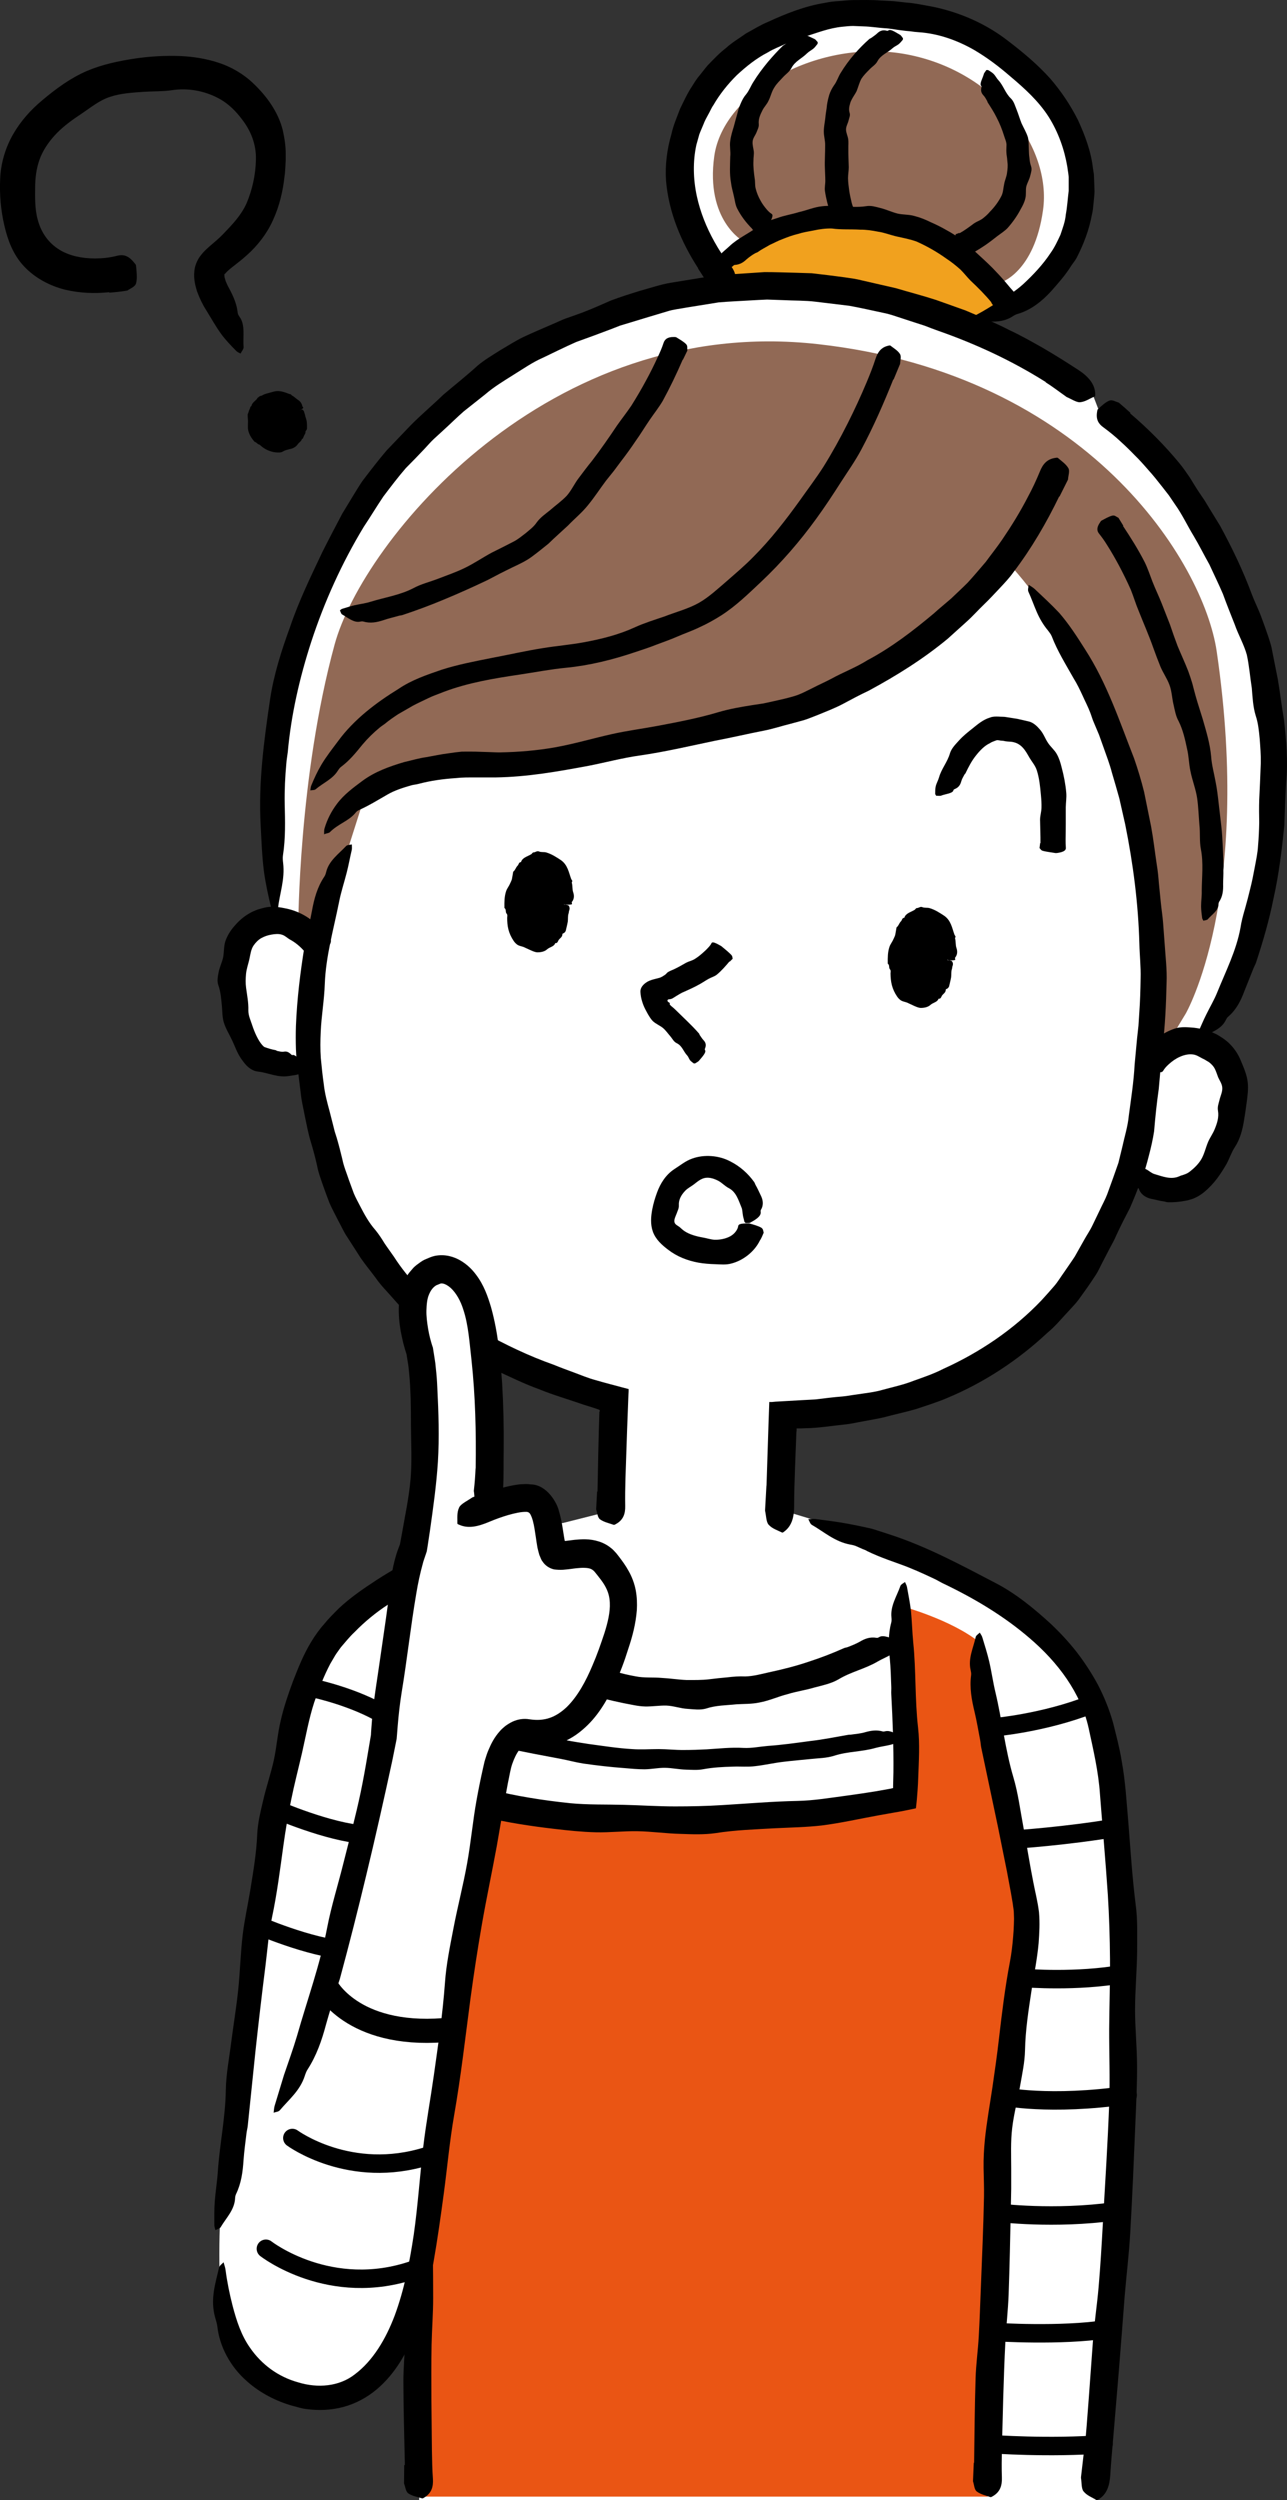 <?xml version="1.0" encoding="UTF-8"?><svg id="_レイヤー_2" xmlns="http://www.w3.org/2000/svg" viewBox="0 0 154.74 300.46"><rect x="0" y="0" width="154.74" height="300.46" fill="#333333" stroke="none"/><defs><style>.cls-1{fill:#fff;}.cls-2{fill:#ea5514;}.cls-3{stroke-linecap:round;stroke-linejoin:round;stroke-width:2.22px;}.cls-3,.cls-4{fill:none;stroke:#000;}.cls-5{fill:#916955;}.cls-6{fill:#f1a11e;}.cls-4{stroke-miterlimit:10;stroke-width:2.9px;}</style></defs><g id="paint"><path class="cls-1" d="M146.39,125.99l-1.93-1.08s9.99-14.69,8.31-38.05c-1.81-25.16-20.74-37.76-20.74-37.76l-.53-1.38s-23.31-20.69-57.34-10.01c-31.86,10.01-40.02,39.48-41.44,51.01-1.42,11.54,.81,21.09,.81,21.09l.26,.92c-.64-.02-1.33,.09-2.07,.36-5.85,2.18-3.96,15.18-.67,16.57,2.76,1.17,4.78,.73,5.76-.25l.7-.62c0,.06,0,.12,0,.18,2.02,26.83,17.01,36.67,36.5,41.15l-.35,15.14,20.23,.95,.47-13.87c17.61-.38,35.2-9.43,41.58-30.3l.57,.54c.77,1.15,3.01,2.36,5.95,1.77,3.5-.71,9.23-13.04,3.94-16.35Z"/><path class="cls-1" d="M26.45,274.97c-.86-21.61,5.71-49.97,9.72-68.24,4.61-20.98,31.56-23.71,31.56-23.71l5.86-1.48,11.26-8.3,9.16,8.25,10.56,3.2s24.61,6.85,28.03,22.47c3.43,15.62,2.36,37.24,1.5,58.85-.86,21.61-2.35,34.45-2.35,34.45H50.4c.23-14.31,.32-22-.41-23.6,0,0-5.29,11.6-13.82,10.07-8.53-1.54-9.72-11.94-9.72-11.94Z"/><path class="cls-2" d="M108.4,193.02s5.91,1.59,9.33,4.32c0,0,5.91,29.34,6.03,31.73,.11,2.39-3.07,19.33-3.53,28.55-.45,9.21-1.48,42.42-1.48,42.42H50.4v-26.16l4.65-32.76,3.87-24.34s8.64,2.05,24.11,2.05,25.48-2.96,25.48-2.96c0,0,.68-12.4-.11-22.86Z"/></g><g id="line"><path d="M91.37,149.07c-.69,1.42-2.09,2.43-3.41,2.77-.66,.19-1.33,.11-1.94,.09-.71-.02-1.38-.07-2.06-.19-1.29-.24-2.55-.71-3.68-1.59-.68-.52-1.45-1.19-1.79-2.15-.31-.89-.22-1.8-.08-2.6,.14-.75,.34-1.41,.59-2.09,.39-1.07,1.04-2.13,2.08-2.81,.68-.43,1.33-.98,2.16-1.27,1.44-.52,3.21-.37,4.54,.33,1.2,.6,2.16,1.47,2.9,2.5,.07,.1,.1,.23,.16,.34,.23,.39,.41,.81,.61,1.22,.27,.52,.41,1.15,.04,1.77-.05,.09-.04,.17-.03,.25,.09,.56-.74,1.01-1.27,1.3-.08,.05-.36,.04-.55,.04-.05-.07-.14-.13-.15-.19-.04-.26-.14-.51-.17-.75-.06-.31-.04-.65-.18-.96-.34-.81-.62-1.82-1.49-2.28-.49-.25-.83-.65-1.28-.89-.49-.25-1-.43-1.54-.36-.56,.08-1,.48-1.42,.8-.34,.26-.76,.45-1.07,.8-.41,.44-.76,1.01-.72,1.69,.03,.38-.17,.7-.26,.99-.14,.36-.33,.71-.27,1.03,.06,.32,.43,.45,.6,.59,.19,.15,.36,.35,.65,.53,.55,.36,1.35,.6,2.17,.74,.47,.08,.95,.25,1.43,.27,.57,.01,1.11-.09,1.57-.28,.42-.17,.75-.42,.98-.75,.13-.18,.24-.39,.27-.63,.04-.19,.24-.3,1.06-.3,.08,0,.2,0,.27,0,.5,.14,1.06,.29,1.44,.51,.24,.15,.23,.39,.29,.6,0,.02,0,.04-.02,.05-.12,.29-.24,.58-.41,.86h-.03Z"/><g><path d="M13.1,35.12c-1.68,.17-3.45,.12-5.25-.3-1.79-.44-3.61-1.37-4.96-2.81-1.34-1.42-1.98-3.24-2.36-4.88C.08,25.2-.06,23.38,.02,21.5c.07-1.87,.63-3.75,1.55-5.35,.92-1.61,2.15-2.97,3.51-4.1,1.64-1.38,3.38-2.66,5.34-3.51,1.85-.79,3.81-1.2,5.77-1.5,1.83-.27,3.68-.38,5.57-.3,1.5,.07,3.02,.31,4.52,.8,1.49,.49,2.95,1.31,4.16,2.47,1.59,1.5,3.02,3.44,3.56,5.65,.21,.95,.36,1.92,.35,2.86v.71s-.03,.65-.03,.65c-.03,.43-.04,.86-.11,1.3-.19,1.74-.59,3.55-1.4,5.3-.7,1.57-1.84,3.04-3.09,4.15-.62,.57-1.25,1.04-1.77,1.45-.51,.4-.89,.77-.89,.84,0,.01-.05,0-.07,0,0-.02-.03,.14,.01,.4l.13,.46,.23,.52c.49,.93,1.08,1.96,1.22,3.3,.02,.18,.13,.34,.23,.49,.71,.97,.37,2.38,.48,3.65,.01,.2-.24,.5-.37,.75-.17-.1-.38-.17-.51-.31-.62-.63-1.24-1.27-1.77-1.98-.68-.92-1.23-1.93-1.85-2.93-.43-.67-.79-1.42-1.09-2.23-.26-.82-.5-1.79-.26-2.91,.13-.53,.39-1.06,.71-1.45,.31-.42,.65-.71,.97-1.01,.64-.56,1.22-1.02,1.71-1.54,1.13-1.18,2.16-2.24,2.82-3.71,.67-1.59,1.09-3.4,1.12-5.26,.05-1.88-.67-3.51-1.63-4.76-.75-1.01-1.69-1.99-2.95-2.63-1.62-.85-3.6-1.23-5.53-.93-1.1,.16-2.23,.12-3.35,.19-1.37,.1-2.79,.17-4.11,.62-1.28,.42-2.34,1.31-3.39,2.01-1.08,.71-2.1,1.45-2.95,2.31-.84,.86-1.52,1.81-1.97,2.85-.43,1.06-.62,2.12-.66,3.35-.02,1.47-.06,2.93,.31,4.25,.42,1.58,1.33,2.81,2.62,3.6,1.17,.72,2.68,1.04,4.25,1.04,.88,0,1.78-.09,2.66-.32,.72-.18,1.35-.07,2.07,.84,.08,.09,.2,.22,.21,.31,.07,.72,.18,1.53,.01,2.16-.12,.42-.65,.59-1.02,.85-.03,.03-.08,.02-.12,.03-.69,.12-1.39,.19-2.09,.24v-.05Z"/><g><path d="M36.08,49.3c.75,1.52,.13,3.36-1.39,4.11-1.52,.75-3.36,.13-4.11-1.39-.75-1.52-.12-3.36,1.39-4.11,1.52-.75,3.36-.13,4.11,1.39Z"/><path d="M36.16,49.26c-.14,.03-.27,.07-.39,.1-.18,.05-.24,.02-.23-.04,0-.05,.01-.1,0-.14-.04-.14-.12-.24-.22-.33-.02-.02-.05-.02-.07-.03-.03,0-.07,0-.08-.03-.07-.25-.29-.35-.47-.48-.14-.09-.3-.12-.45-.17-.07-.04-.13-.14-.22-.14-.32,0-.62-.1-.94-.07-.09,.01-.19,0-.29,.03-.09,.01-.19,.02-.26,.1-.06,.06-.15,.02-.23,.04-.17,.02-.34,.08-.45,.22-.08,.11-.21,.16-.34,.21-.06,.02-.07,.09-.12,.12-.13,.1-.27,.2-.33,.35-.08,.18-.2,.32-.24,.51-.02,.13-.09,.25-.1,.38-.02,.16,0,.32,0,.47,0,.06-.02,.11-.04,.16-.04,.08-.03,.15,0,.23,.04,.08,0,.17-.01,.25,0,.01-.03,.03-.02,.04,.17,.11-.01,.28,.02,.42,.02,.09-.03,.22,.05,.29,.07,.06,.09,.13,.14,.19,.03,.05,.05,.1,.02,.18-.03,.08,.01,.13,.09,.15,.08,.02,.1,.07,.14,.11,.05,.04,.11,.06,.17,.09,.02,.01,.04,.02,.05,.03,.14,.13,.29,.25,.45,.35,.06,.03,.16,.02,.2,.08,.04,.06,.08,.13,.14,.16,.04,.02,.08,.04,.12,.04,.13,0,.23,.04,.31,.21,.01,.03,.04,.01,.06,.03,.05,.05,.11,.09,.17,.13,.02,.01,.04,.02,.07,.01,.1-.05,.18,0,.27,.05,.11,.06,.24,.03,.36,0,.3-.12,.57-.18,.86-.26,.11-.04,.23-.06,.33-.13,.05-.03,.08-.09,.12-.13,.06-.06,.16-.05,.23-.08,.13-.06,.26-.14,.31-.29,.06-.16,.16-.28,.25-.41,.05-.11,.18-.18,.19-.31,.03-.24,.18-.42,.21-.66,.01-.19,.04-.37,.02-.55-.02-.09-.08-.18-.13-.26,0-.02-.02-.03-.02-.05,0-.1-.08-.18-.14-.27-.06-.09-.09-.19-.11-.29,0-.06,.04-.14,.16-.26,.09-.09,.16-.18,.24-.27,.31-.14,.31-.14,.38-.09,.13,.1,.19,.23,.21,.38,.02,.09,.07,.18,.08,.27,.04,.23,.15,.46,.19,.7h0c.03,.2,.04,.4,.04,.59,0,.1,0,.21,0,.31-.01,.07-.04,.13-.07,.19-.03,.06-.12,.11-.11,.18,.03,.23-.15,.39-.22,.59-.05,.11-.06,.26-.21,.3-.07,.29-.35,.4-.5,.63-.14,.21-.34,.35-.56,.46-.16,.08-.35,.1-.52,.15-.15,.05-.31,.07-.46,.14-.14,.04-.27,.16-.42,.2-.14,.04-.28,.05-.43,.04-.36,0-.72-.08-1.06-.21-.33-.12-.64-.31-.91-.53-.11-.08-.18-.2-.32-.23-.2-.05-.26-.26-.49-.3-.02,0-.02-.02-.03-.03-.35-.39-.65-.86-.76-1.38-.06-.26-.02-.53-.03-.79,0-.15,.02-.3,0-.45-.01-.21-.04-.43-.03-.65,0-.01,0-.03,.01-.04,.1-.2,.12-.42,.23-.61,.08-.12,.04-.3,.21-.36,.06-.38,.41-.57,.64-.83,.05-.05,.06-.14,.13-.18,.12-.06,.19-.19,.33-.21,.19-.02,.31-.15,.47-.2,.37-.13,.75-.21,1.13-.32,.63-.18,1.26,.06,1.83,.28,.07,.02,.15,.03,.22,.06,.04,.02,.06,.1,.11,.12,.27,.14,.48,.36,.74,.54,.26,.16,.46,.43,.52,.74,0,.06,.05,.09,.08,.13,.07,.07,.04,.13-.26,.33Z"/></g></g><path d="M59.12,187c-2.95,.99-5.8,2.23-8.51,3.68-1.33,.72-2.73,1.33-3.98,2.17-1.46,.95-2.81,2.07-4.01,3.3-.6,.56-1.11,1.21-1.64,1.82-.22,.32-.45,.61-.66,.94l-.61,1.04c-.76,1.45-1.38,3.03-1.93,4.63-.64,1.97-1,4.02-1.46,6.05-.44,1.91-.94,3.82-1.33,5.76-.36,1.8-.67,3.6-.92,5.42-.4,2.89-.76,5.77-1.37,8.64-.4,1.89-.54,3.84-.78,5.77-.43,3.38-.82,6.76-1.19,10.14l-.94,9.09c-.03,.3-.11,.59-.15,.89-.13,1.09-.28,2.17-.36,3.27-.09,1.4-.27,2.77-.9,4.07-.09,.18-.11,.39-.12,.59-.1,1.34-1.08,2.29-1.73,3.39-.1,.17-.41,.23-.63,.35-.05-.2-.13-.41-.13-.61,0-.94-.02-1.89,.05-2.82,.09-1.2,.29-2.4,.37-3.6,.22-3.27,.91-6.49,.96-9.79,.03-1.93,.41-3.84,.65-5.76,.27-2.1,.62-4.19,.84-6.29,.23-2.2,.28-4.42,.54-6.62,.21-1.76,.6-3.49,.89-5.24,.37-2.29,.77-4.57,.86-6.91,.07-1.35,.4-2.68,.71-4,.37-1.62,.92-3.2,1.28-4.82,.34-1.56,.45-3.19,.83-4.77,.36-1.6,.9-3.17,1.48-4.74,.61-1.56,1.22-3.12,2.15-4.67,.46-.77,1.04-1.58,1.59-2.19,.54-.67,1.15-1.27,1.76-1.88,1.39-1.31,2.96-2.38,4.52-3.4,1.87-1.21,3.8-2.29,5.79-3.23,1.8-.85,3.63-1.6,5.49-2.27,1.04-.37,2.08-.73,3.13-1.1,.85-.31,1.65-.29,2.35,.41,.07,.07,.19,.17,.19,.25-.03,.6,.03,1.25-.15,1.77-.12,.34-.61,.51-.93,.76-.03,.02-.07,.03-.11,.04-.62,.16-1.24,.34-1.86,.52v-.04Z"/><path class="cls-1" d="M88.11,34.5s-8.55-8.7-5.63-18.91c2.92-10.21,13.62-15.85,27.25-13.62,11.71,1.91,21.53,12.65,19.71,22.99-1.82,10.34-12.25,13.79-12.25,13.79l-29.07-4.25Z"/><path class="cls-5" d="M138.4,128.69l4.16-6.87s8.06-13.89,3.73-43.53c-1.56-10.65-15.42-33.28-47.92-36.93-32.5-3.65-54.74,23.64-58.14,36.1-4.35,15.94-4.37,33.91-4.37,33.91l2.69,.97,5.18-16.27s1.66-2.6,9.28-3.49c7.61-.89,32.9-1.84,50.14-11.06,8.62-4.61,14.46-7.74,18.33-13.57,0,0,9.43,9.84,14.99,27.13,5.55,17.28,1.93,33.62,1.93,33.62Z"/><path class="cls-5" d="M89.36,28.99s-4.56-2.5-3.48-10.23c1.08-7.74,12.55-14.24,23.17-12.22,10.62,2.02,17.41,11.14,16.36,18.69-1.05,7.56-5.11,8.73-5.11,8.73,0,0-4.66-5.82-14.12-7.65-9.46-1.83-16.82,2.67-16.82,2.67Z"/><path class="cls-6" d="M85.72,33.79s5.17-9.83,19.93-7.04c14.76,2.79,15.38,10.25,15.38,10.25l-3.02,1.96s-7.22-3.88-15.44-4.62c-8.22-.73-16.84-.55-16.84-.55Z"/><path d="M71.84,179.25l.1-4.93,.06-2.46,.07-2.19s.02-.05,.05-.1c.01-.04-.02-.07-.04-.11l-.03-.03s.02-.01-.11-.05l-.59-.2c-.4-.13-.79-.25-1.18-.37-1.8-.63-3.64-1.15-5.41-1.88-1.71-.61-3.35-1.43-5-2.18-1.6-.88-3.23-1.7-4.76-2.72l-1.43-.86-1.39-.93-1.4-.94-1.29-1.08-1.19-1.06c-.39-.36-.72-.78-1.08-1.17-.7-.8-1.46-1.55-2.06-2.43-.59-.79-1.22-1.55-1.78-2.36l-1.6-2.49c-.45-.65-.75-1.37-1.13-2.05-.35-.7-.73-1.39-1.04-2.1-.28-.73-.55-1.46-.81-2.2-.25-.74-.53-1.47-.67-2.24-.22-1.01-.49-2-.79-2.99-.3-.99-.47-2-.69-3-.16-.88-.39-1.76-.48-2.66l-.33-2.67c-.11-.89-.23-1.76-.26-2.74-.03-.94-.03-1.86,0-2.77,.13-3.25,.52-6.41,1.03-9.56,.05-.31,.15-.61,.21-.92,.22-1.12,.48-2.24,.69-3.36,.26-1.44,.64-2.85,1.48-4.09,.12-.17,.18-.38,.23-.58,.34-1.36,1.51-2.16,2.39-3.1,.14-.15,.45-.14,.69-.2,0,.21,.03,.43,0,.63-.22,.92-.38,1.86-.62,2.78-.3,1.18-.69,2.34-.92,3.54-.65,3.24-1.58,6.46-1.71,9.8-.06,1.94-.41,3.87-.49,5.79-.05,1.06-.06,2.08,.01,3.12,.1,1.06,.21,2.12,.36,3.17,.12,1.11,.41,2.18,.7,3.25l.41,1.61,.2,.8,.25,.79c.25,.84,.46,1.69,.67,2.55,.17,.87,.52,1.67,.79,2.5l.59,1.61c.22,.52,.5,1.03,.76,1.53,.52,1.01,1.07,2.01,1.83,2.87,.42,.51,.77,1.05,1.11,1.61,.36,.54,.76,1.07,1.13,1.61,.86,1.35,1.88,2.59,2.97,3.78,1.2,.99,2.45,1.88,3.77,2.69,.66,.42,1.25,.93,1.93,1.32l1.99,1.25c2.72,1.52,5.56,2.88,8.56,3.94,.82,.34,1.66,.64,2.49,.95,.84,.31,1.66,.66,2.53,.89l.77,.22,1.03,.28,1.39,.37,.69,.18,.09,.02s0,.06,0,.09v.18s-.02,.36-.02,.36l-.16,4.21-.2,5.92c-.03,1.1-.05,2.21-.03,3.31,.02,.9-.22,1.66-1.09,2.14-.09,.05-.22,.14-.3,.11-.56-.2-1.2-.33-1.65-.67-.29-.22-.31-.77-.45-1.17-.01-.04,0-.08,0-.12l.11-2.04h.04Z"/><path d="M137.71,126.02c.93-.99,2.07-1.92,3.55-2.41,.73-.25,1.55-.16,2.3-.1,.87,.11,1.71,.3,2.44,.67,.37,.14,.66,.37,.98,.56,.31,.22,.66,.47,.93,.77,.57,.58,1.01,1.28,1.29,1.99,.36,.85,.73,1.71,.82,2.59,.09,.83-.03,1.64-.13,2.41-.09,.72-.2,1.44-.32,2.15-.18,1.13-.47,2.25-1.1,3.21-.42,.63-.64,1.37-1.01,2.04-.69,1.17-1.41,2.31-2.69,3.37-.3,.24-.62,.47-1.06,.67-.19,.1-.46,.19-.72,.26-.27,.08-.36,.08-.55,.12-.66,.12-1.35,.19-2.05,.16-.14,0-.27-.07-.41-.09-.5-.06-.99-.21-1.49-.3-.64-.13-1.28-.46-1.56-1.21-.04-.1-.12-.16-.19-.21-.55-.33-.34-1.38-.13-2.01,.03-.1,.26-.3,.41-.44,.09,0,.2-.01,.24,.02,.22,.14,.47,.23,.69,.36,.28,.17,.55,.42,.9,.51,.9,.26,1.93,.7,2.93,.26,.14-.07,.28-.12,.42-.15,.1-.05,.13-.03,.24-.09,.18-.05,.43-.18,.64-.35,.47-.37,.99-.85,1.35-1.45,.37-.63,.53-1.39,.81-2.06,.22-.53,.58-1.01,.8-1.55,.29-.7,.54-1.44,.4-2.25-.08-.46,.08-.85,.18-1.26,.11-.49,.37-.98,.34-1.48-.02-.48-.35-.91-.5-1.27-.14-.39-.25-.71-.39-1-.14-.29-.34-.49-.56-.69-.06-.04-.11-.09-.18-.14l-.26-.15c-.17-.12-.34-.2-.51-.28-.37-.19-.72-.44-1.15-.48-.5-.06-1.03,.05-1.56,.29-.48,.21-.95,.54-1.37,.93-.24,.22-.46,.46-.63,.75-.14,.23-.43,.26-1.24-.09-.08-.04-.21-.08-.26-.13-.43-.37-.93-.77-1.22-1.15-.19-.25-.07-.45-.08-.67,0-.02,.02-.03,.03-.04,.2-.21,.4-.41,.61-.61l.03,.03Z"/><path d="M36.67,114.41c-.57-.68-1.22-1.19-1.83-1.51-.3-.17-.56-.45-.91-.56-.4-.14-.85-.1-1.3-.02-.47,.08-.82,.21-1.2,.41-.37,.21-.69,.53-.95,.91-.32,.48-.38,1.11-.51,1.69-.13,.55-.33,1.11-.39,1.71-.05,.56-.07,1.12,.01,1.69,.12,.9,.3,1.77,.27,2.69-.01,.61,.26,1.17,.44,1.72,.31,.95,.75,1.91,1.22,2.44,.18,.21,.34,.3,.31,.26,.43,.16,.88,.29,1.29,.36,.07,.01,.14,.08,.21,.1,.26,.05,.53,.13,.77,.09,.32-.05,.54-.03,.95,.37,.06,.05,.11,.05,.14,.03,.23-.11,.83,.59,1.52,.72,.1,.02,.34,.22,.52,.33-.02,.1,0,.23-.06,.31-.26,.33-.57,.63-.94,.82-.48,.23-1,.26-1.48,.34-1.36,.23-2.51-.4-3.73-.53-.14-.02-.27-.04-.41-.09-.82-.3-1.25-.95-1.61-1.45-.49-.71-.74-1.47-1.07-2.17-.34-.74-.8-1.45-1.03-2.23-.18-.63-.16-1.29-.22-1.92-.08-.84-.13-1.67-.43-2.53-.18-.5-.06-1.02,.03-1.52,.11-.62,.42-1.21,.55-1.83,.12-.6,.06-1.29,.27-1.94,.23-.65,.6-1.27,1.1-1.83,.48-.56,1.06-1.09,1.74-1.48,.33-.21,.7-.35,1.06-.49,.35-.1,.68-.2,1.04-.27,.81-.14,1.66,0,2.45,.17,.95,.21,1.83,.6,2.57,1.1,.67,.46,1.24,.99,1.75,1.55,.29,.31,.55,.63,.84,.93,.23,.25,.22,.61-.41,1.23-.07,.06-.16,.16-.22,.19-.51,.26-1.07,.58-1.5,.75-.28,.11-.39,0-.57,0-.02,0-.02-.02-.02-.03-.09-.17-.19-.32-.29-.47l.03-.02Z"/><path d="M125.1,101.33c.01-.93-.04-1.87-.05-2.81,0-.46,.15-.93,.17-1.4,.02-.54-.02-1.07-.07-1.6-.09-1-.19-2.01-.49-2.94-.18-.57-.59-1.03-.87-1.5-.26-.45-.49-.88-.81-1.22-.29-.32-.63-.53-.98-.63-.28-.09-.53-.1-.88-.12-.16-.01-.32-.04-.48-.08-.15-.02-.3-.01-.46-.05-.1-.02-.21-.03-.31-.03-.1,.02-.19,.07-.29,.1-.19,.08-.38,.13-.55,.26-.64,.29-1.22,.88-1.73,1.54-.47,.59-.85,1.32-1.2,2.05-.03,.08-.11,.13-.15,.2-.14,.26-.3,.52-.38,.82-.11,.37-.27,.71-.83,.93-.07,.03-.1,.09-.11,.14-.1,.37-.95,.42-1.52,.64-.09,.03-.36,0-.55,0-.04-.08-.12-.17-.12-.23,0-.31,0-.62,.07-.92,.09-.37,.3-.71,.4-1.08,.29-1.02,1.01-1.82,1.31-2.88,.2-.62,.68-1.08,1.11-1.56,.48-.53,1.05-.98,1.63-1.44,.59-.48,1.26-1.05,2.09-1.29,.32-.13,.67-.12,1.01-.11,.34,.03,.68,0,.99,.07,.42,.06,.83,.13,1.27,.2,.46,.1,.91,.21,1.4,.32,.56,.15,.98,.57,1.32,.97,.44,.5,.63,1.11,.96,1.59,.3,.47,.79,.86,1.06,1.35,.28,.49,.44,1.03,.57,1.55,.28,1.04,.48,2.07,.57,3.11,.05,.58-.05,1.16-.06,1.73,0,.69,0,1.35,0,2.02,0,.61-.01,1.21-.02,1.82,0,.34,0,.68,.03,1.02,.03,.28-.18,.51-.97,.63-.08,.01-.2,.03-.27,.02-.51-.09-1.09-.15-1.5-.26-.27-.07-.29-.22-.42-.34-.01-.01,0-.02,0-.03l.07-.57h.03Z"/><g><path d="M67.82,108.7c-.33,2.67-1.93,4.67-3.59,4.47-1.65-.2-2.73-2.53-2.4-5.21,.33-2.67,1.94-4.67,3.59-4.46,1.65,.2,2.72,2.53,2.39,5.2Z"/><path d="M67.99,108.72c-.26-.07-.52-.14-.75-.21-.34-.09-.41-.17-.33-.24,.05-.05,.14-.1,.17-.15,.09-.17,.1-.36,.06-.54,0-.03-.05-.06-.07-.09-.03-.03-.1-.07-.07-.1,.22-.31,.11-.6,.09-.9-.02-.21-.15-.39-.22-.58-.02-.1,.11-.27,.03-.35-.3-.3-.36-.69-.62-.96-.08-.08-.14-.16-.22-.23-.07-.08-.15-.14-.28-.09-.1,.04-.12-.09-.18-.15-.14-.12-.33-.2-.5-.07-.12,.1-.25,.09-.42,.04-.08-.02-.1,.1-.16,.11-.18,.04-.38,.1-.49,.29-.12,.21-.33,.33-.41,.57-.05,.17-.16,.29-.21,.45-.07,.19-.07,.42-.11,.61-.01,.07-.08,.12-.14,.18-.09,.07-.13,.17-.1,.29,.04,.13-.11,.2-.17,.3-.01,.02-.08,.01-.06,.04,.23,.25-.2,.32-.27,.5-.05,.12-.23,.22-.17,.36,.06,.12,.03,.21,.04,.32,0,.08-.02,.15-.16,.21-.12,.06-.14,.15-.04,.23,.11,.08,.07,.15,.09,.23,.03,.08,.08,.16,.13,.24,.01,.03,.04,.05,.04,.08,.03,.25,.06,.51,.13,.75,.03,.09,.16,.16,.11,.26-.05,.1-.11,.2-.08,.29,.02,.05,.02,.11,.07,.15,.12,.13,.18,.25-.02,.5-.03,.04,.02,.05,.01,.08-.02,.1-.05,.2-.05,.3,0,.03,0,.06,.04,.07,.17,.04,.14,.18,.15,.32,0,.18,.13,.28,.28,.34,.39,.15,.63,.32,.91,.47,.11,.05,.23,.11,.36,.1,.06,0,.12-.07,.18-.11,.07-.05,.17,.08,.27,.09,.17,.03,.36-.01,.45-.21,.09-.22,.24-.31,.37-.45,.09-.11,.29-.13,.31-.32,.05-.33,.35-.46,.45-.75,.07-.23,.18-.45,.21-.69,.02-.13-.07-.29-.11-.42,0-.02,0-.05,0-.07,.06-.12-.04-.29-.08-.43-.05-.16-.02-.3,.04-.43,.03-.08,.2-.13,.52-.17,.24-.03,.45-.06,.66-.1,.66,.09,.66,.1,.73,.2,.12,.2,.1,.39,.03,.56-.04,.11-.03,.24-.07,.35-.1,.28-.05,.62-.09,.94v.02c-.04,.25-.1,.49-.16,.74-.04,.13-.05,.27-.1,.4-.03,.08-.1,.15-.16,.21-.07,.07-.24,.07-.23,.18,0,.35-.32,.47-.47,.72-.08,.15-.13,.38-.39,.34-.15,.44-.64,.45-.97,.74-.3,.28-.75,.37-1.18,.37-.33-.02-.63-.18-.91-.3-.27-.13-.47-.22-.74-.34-.23-.09-.5-.12-.72-.25-.19-.13-.35-.29-.47-.47-.31-.45-.52-.92-.64-1.39-.12-.47-.15-.94-.15-1.39,0-.17,.07-.36-.06-.5-.19-.22,0-.47-.27-.7-.02-.02,0-.04,0-.05-.01-.67-.01-1.34,.21-1.98,.11-.32,.35-.6,.47-.9,.08-.18,.17-.34,.22-.53,.06-.27,.09-.56,.15-.86,0-.02,.01-.04,.03-.05,.24-.19,.29-.5,.51-.71,.14-.13,.12-.42,.4-.42,.16-.55,.77-.67,1.23-.95,.1-.05,.15-.22,.28-.22,.23,0,.41-.22,.66-.11,.3,.12,.59,.03,.88,.12,.67,.2,1.2,.56,1.71,.89,.86,.57,.99,1.53,1.27,2.27,.03,.09,.11,.17,.14,.26,.01,.07-.08,.15-.06,.21,.11,.38,.04,.78,.17,1.16,.13,.38,.13,.79-.15,1.14-.05,.06-.02,.13,0,.2,.03,.13-.07,.15-.78,.14Z"/></g><g><path d="M113.91,115.37c-.33,2.67-1.94,4.67-3.59,4.46-1.65-.2-2.73-2.53-2.4-5.2,.33-2.67,1.94-4.66,3.59-4.46,1.65,.2,2.72,2.53,2.39,5.2Z"/><path d="M114.08,115.39c-.26-.07-.52-.14-.75-.21-.34-.09-.41-.17-.33-.24,.05-.05,.14-.1,.17-.15,.08-.17,.1-.36,.06-.53,0-.03-.05-.06-.07-.09-.03-.03-.1-.07-.07-.1,.22-.31,.11-.6,.09-.9-.02-.21-.15-.39-.22-.58-.02-.1,.11-.27,.03-.35-.3-.3-.36-.69-.62-.96-.08-.08-.15-.16-.22-.23-.07-.08-.15-.14-.28-.09-.1,.04-.12-.09-.18-.15-.13-.12-.33-.2-.5-.07-.12,.1-.25,.09-.42,.04-.08-.02-.1,.1-.16,.11-.18,.04-.38,.1-.49,.29-.12,.21-.33,.33-.41,.57-.05,.17-.16,.29-.21,.45-.07,.19-.07,.42-.11,.61-.01,.07-.08,.12-.14,.18-.09,.07-.13,.17-.1,.29,.04,.13-.11,.2-.17,.3-.01,.02-.08,.01-.06,.04,.23,.25-.2,.32-.27,.5-.05,.12-.23,.22-.17,.36,.06,.12,.03,.21,.04,.32,0,.08-.02,.15-.16,.21-.12,.06-.14,.15-.04,.23,.11,.08,.07,.15,.09,.23,.03,.08,.08,.16,.13,.24,.01,.03,.04,.05,.04,.08,.03,.25,.06,.5,.13,.75,.03,.09,.16,.16,.11,.26-.05,.1-.11,.2-.08,.29,.02,.05,.02,.11,.07,.15,.12,.13,.18,.25-.02,.5-.03,.04,.02,.05,.01,.08-.02,.1-.05,.2-.05,.3,0,.03,0,.06,.04,.07,.17,.04,.13,.18,.15,.32,0,.18,.13,.28,.28,.34,.39,.15,.63,.32,.91,.47,.11,.05,.23,.11,.36,.1,.06,0,.12-.07,.18-.11,.07-.05,.17,.08,.27,.09,.17,.03,.36-.01,.44-.21,.09-.22,.24-.31,.37-.45,.09-.11,.29-.13,.32-.32,.05-.33,.35-.46,.45-.75,.07-.23,.18-.45,.21-.69,.02-.13-.07-.29-.11-.42,0-.02,0-.05,0-.07,.06-.12-.04-.29-.08-.43-.05-.16-.02-.3,.04-.43,.03-.08,.2-.13,.52-.17,.24-.03,.45-.06,.66-.1,.66,.09,.66,.1,.73,.2,.12,.2,.1,.39,.03,.56-.04,.11-.03,.24-.07,.35-.1,.28-.05,.62-.09,.94v.02c-.04,.25-.1,.49-.16,.74-.04,.13-.05,.27-.1,.4-.03,.08-.1,.15-.16,.21-.07,.07-.24,.07-.23,.18,0,.35-.32,.47-.47,.72-.08,.15-.13,.38-.39,.34-.15,.43-.64,.45-.97,.74-.3,.28-.75,.37-1.18,.37-.33-.02-.63-.18-.91-.3-.27-.13-.47-.22-.73-.34-.23-.09-.49-.12-.72-.25-.19-.13-.35-.29-.47-.47-.31-.45-.52-.92-.64-1.39-.12-.47-.15-.94-.16-1.38,0-.17,.07-.35-.06-.5-.19-.22,0-.47-.27-.7-.02-.02,0-.04,0-.05-.01-.67-.01-1.34,.21-1.98,.11-.32,.35-.6,.47-.9,.08-.18,.17-.34,.22-.53,.04-.25,.1-.57,.15-.86,0-.02,.01-.04,.03-.05,.24-.19,.29-.5,.51-.71,.14-.13,.12-.42,.4-.42,.16-.55,.77-.67,1.23-.95,.1-.05,.15-.22,.28-.22,.23,0,.41-.22,.66-.11,.3,.12,.59,.03,.88,.12,.67,.2,1.2,.56,1.71,.89,.86,.57,.99,1.53,1.26,2.27,.03,.09,.11,.17,.14,.26,.01,.07-.08,.15-.06,.21,.11,.38,.04,.78,.17,1.16,.13,.38,.13,.79-.15,1.14-.05,.06-.02,.13,0,.2,.03,.13-.07,.15-.78,.14Z"/></g><path d="M87.71,115.54c-.47,.56-.95,1.11-1.51,1.58-.28,.23-.67,.33-.99,.51-.37,.2-.71,.44-1.07,.64-.69,.39-1.41,.71-2.14,1.03-.22,.11-.42,.24-.64,.37-.2,.13-.48,.3-.54,.33-.1,.05-.24,.08-.33,.09-.05,0-.12,0-.16,.03-.08,.04-.12,.15-.03,.25,.17,.17,.3,.13,.21,.27-.01,.15,.4,.41,.65,.66l1.5,1.46c.46,.45,.93,.92,1.38,1.44,.05,.05,.05,.13,.09,.19,.15,.2,.27,.42,.45,.61,.23,.24,.39,.54,.17,1.05-.03,.07,0,.11,.02,.15,.19,.27-.4,.88-.75,1.3-.05,.07-.29,.2-.45,.3-.07,0-.17,0-.2-.03-.14-.12-.31-.23-.41-.36-.13-.18-.19-.41-.35-.58-.43-.45-.59-1.15-1.24-1.46-.38-.18-.53-.56-.79-.85-.28-.32-.53-.69-.86-.97-.36-.3-.84-.48-1.21-.82-.14-.13-.31-.36-.45-.59-.17-.26-.3-.52-.44-.78-.18-.34-.32-.68-.42-1.03-.11-.35-.18-.72-.2-1.14-.02-.49,.33-.87,.7-1.12,.44-.32,1.18-.44,1.6-.56,.22-.07,.42-.2,.63-.34,.21-.14,.23-.25,.36-.33,.22-.14,.47-.24,.73-.35,.49-.23,.97-.5,1.47-.79,.28-.15,.64-.23,.94-.39,.35-.2,.67-.45,.97-.71,.28-.24,.55-.49,.79-.76,.14-.15,.27-.31,.36-.5,.07-.15,.31-.13,.99,.26,.07,.04,.18,.09,.23,.14,.4,.33,.85,.7,1.14,1,.19,.21,.13,.32,.18,.48,0,.01,0,.02-.02,.02l-.33,.33-.03-.02Z"/><path d="M92.16,178.56l.24-7.41,.06-1.7,.03-.85v-.11s.07,0,.11,0h.21s.42-.04,.42-.04l3.13-.18,1.67-.09,1.66-.2c.54-.06,1.09-.12,1.64-.16,.55-.05,1.08-.16,1.63-.23,1.08-.17,2.19-.27,3.25-.59,1.23-.33,2.48-.6,3.66-1.07,1.2-.43,2.41-.84,3.54-1.42,4.4-1.99,8.48-4.74,11.82-8.25,.5-.54,.98-1.09,1.47-1.65,.49-.55,.86-1.2,1.29-1.79,.41-.61,.84-1.2,1.24-1.82l1.08-1.92c.33-.61,.73-1.17,1.03-1.8l.9-1.87c.29-.63,.63-1.23,.88-1.88l.71-1.96,.64-1.82,.46-1.88c.27-1.26,.67-2.49,.79-3.79,.27-2.04,.59-4.05,.7-6.15l.29-3.11,.17-1.55,.1-1.56c.1-1.37,.14-2.76,.16-4.14,.04-1.38-.12-2.76-.15-4.14-.13-4.83-.75-9.63-1.7-14.34l-.71-3.14c-.28-1.03-.59-2.06-.89-3.09-.27-1.04-.65-2.03-1.01-3.04l-.54-1.51-.62-1.47c-.17-.38-.28-.79-.43-1.18-.27-.72-.63-1.39-.94-2.09-.32-.69-.65-1.38-1.05-2.02-.96-1.7-1.96-3.3-2.65-5.09-.1-.24-.28-.47-.45-.69-.56-.67-1-1.42-1.35-2.23-.35-.8-.63-1.62-1-2.42-.11-.25,.01-.56,.03-.84,.24,.16,.5,.3,.72,.5,.99,.94,1.98,1.84,2.94,2.86,1.2,1.38,2.16,2.88,3.11,4.38,2.64,4.07,4.15,8.65,5.9,13.11,.46,1.32,.87,2.68,1.21,4.05,.28,1.38,.56,2.77,.84,4.15,.28,1.52,.45,3.05,.68,4.57,.13,.76,.2,1.53,.26,2.29l.23,2.3c.08,.8,.21,1.6,.27,2.4l.18,2.41c.1,1.6,.31,3.22,.24,4.83-.06,2.57-.17,5.16-.49,7.71-.15,1.68-.3,3.35-.45,5.03-.24,1.68-.42,3.38-.56,5.09-.15,.97-.37,1.95-.63,2.93-.25,.97-.51,1.95-.9,2.88-.44,1.15-.89,2.29-1.38,3.41-.57,1.09-1.13,2.18-1.64,3.29-.23,.55-.52,1.06-.8,1.58-.27,.53-.54,1.05-.82,1.58-.28,.52-.51,1.08-.84,1.58-.32,.5-.66,1-1,1.49l-1.06,1.48c-.36,.49-.8,.92-1.2,1.37-.84,.88-1.6,1.84-2.55,2.61-3.53,3.31-7.63,6-12.07,7.85-1.23,.53-2.52,.91-3.78,1.34-1.28,.37-2.59,.64-3.87,.99-.77,.18-1.56,.3-2.33,.45-.78,.13-1.55,.33-2.34,.4-1.57,.16-3.13,.43-4.72,.45l-.52,.02h-.15s-.3,0-.3,0h-.08s0,.08,0,.08v.15s-.03,.3-.03,.3l-.16,4.15c-.05,1.55-.11,3.11-.11,4.67,0,1.27-.26,2.33-1.14,3.01-.09,.07-.22,.19-.3,.16-.56-.28-1.19-.46-1.63-.95-.29-.32-.29-1.08-.42-1.65-.01-.05,0-.12,0-.17l.16-2.87h.04Z"/><path d="M127.35,59.66c-1.54,3.18-3.33,6.25-5.48,9.08-.5,.71-1.11,1.35-1.71,1.99-.6,.63-1.19,1.28-1.82,1.88-.73,.7-1.39,1.45-2.14,2.12l-2.24,2.02c-2.94,2.44-6.18,4.46-9.52,6.26-1.04,.49-2.06,1.03-3.08,1.58-1.02,.54-2.11,.95-3.18,1.39-.51,.19-1.01,.41-1.54,.57l-1.58,.43c-1.06,.26-2.1,.61-3.17,.82-1.96,.38-4,.86-5.87,1.21-3.03,.63-6.05,1.35-9.15,1.79-2.05,.29-4.08,.84-6.14,1.24-3.62,.67-7.27,1.33-11.16,1.39h-2.45c-.77,0-1.55-.01-2.31,.08-1.53,.1-3.03,.31-4.47,.69-.28,.08-.58,.1-.86,.17-1.01,.29-2.03,.61-2.92,1.13-1.15,.66-2.19,1.31-3.42,1.86-.18,.07-.32,.22-.43,.36-.79,.95-2.05,1.29-3.03,2.27-.14,.16-.46,.14-.71,.28,.01-.28-.02-.52,.06-.75,.32-1.06,.82-2.04,1.48-2.91,.84-1.13,1.98-1.96,3.07-2.77,1.51-1.12,3.28-1.74,5.03-2.26,.89-.2,1.76-.47,2.66-.59,.89-.16,1.78-.35,2.67-.46,.52-.08,1.05-.15,1.58-.2,.53-.01,1.06,0,1.59,0l1.58,.05c.49,.01,.98,.05,1.48,.04,2.17-.04,4.39-.22,6.58-.61,2.29-.41,4.54-1.08,6.83-1.59,1.83-.41,3.7-.65,5.56-1,2.43-.46,4.85-.92,7.26-1.64,1.4-.41,2.73-.63,4.12-.85l1.26-.19,1.24-.27c.83-.18,1.66-.37,2.47-.61,.79-.23,1.51-.64,2.24-.99,.73-.38,1.47-.7,2.19-1.08,1.44-.8,2.99-1.37,4.38-2.25,2.89-1.53,5.48-3.53,7.98-5.62,.67-.61,1.39-1.19,2.08-1.79,.66-.63,1.34-1.26,1.99-1.91,.75-.81,1.45-1.66,2.17-2.49,.65-.89,1.34-1.75,1.97-2.67,1.12-1.65,2.18-3.36,3.1-5.15,.54-.99,1.01-2.01,1.44-3.05,.34-.85,.83-1.48,1.84-1.63,.11-.02,.26-.05,.32,0,.45,.39,.99,.75,1.27,1.25,.18,.33-.02,.88-.05,1.33,0,.04-.03,.08-.05,.12l-.98,1.96-.03-.02Z"/><path d="M125.68,45.88c-4.02-2.53-8.37-4.55-12.86-6.12-.55-.2-1.1-.4-1.65-.62l-1.67-.54-1.68-.55c-.56-.19-1.12-.36-1.7-.47-1.33-.28-2.66-.59-4-.83l-4.06-.49c-1.29-.16-2.59-.12-3.88-.19l-1.95-.07c-.65,.02-1.3,.07-1.94,.1-1.3,.08-2.6,.13-3.89,.24l-3.85,.62c-.78,.15-1.57,.22-2.32,.46l-2.27,.68-2.27,.69c-.38,.12-.76,.22-1.13,.34l-1.1,.43c-1.39,.53-2.78,1.04-4.18,1.54-1.36,.6-2.68,1.26-4.02,1.9-1.26,.55-2.39,1.35-3.56,2.07-1.16,.73-2.34,1.44-3.38,2.34l-2.55,2.02c-.82,.71-1.58,1.48-2.39,2.21l-1.2,1.1c-.4,.37-.75,.79-1.12,1.18-.74,.79-1.5,1.57-2.27,2.34-.94,1.09-1.82,2.25-2.69,3.4-.81,1.2-1.56,2.45-2.36,3.65-2.63,4.34-4.74,9-6.32,13.83-1.4,4.32-2.42,8.77-2.82,13.25-.05,.44-.14,.88-.17,1.33-.15,1.62-.23,3.25-.2,4.88,.05,2.09,.11,4.14-.21,6.2-.04,.28-.02,.6,.02,.9,.24,1.99-.42,3.66-.62,5.5-.03,.29-.3,.48-.45,.74-.13-.3-.29-.57-.37-.88-.35-1.42-.66-2.84-.86-4.29-.24-1.85-.3-3.73-.4-5.59-.28-5.08,.39-10.14,1.14-15.19,.45-2.95,1.37-5.84,2.4-8.65,1.05-3.11,2.49-6.06,3.89-9.02,.77-1.53,1.57-3.05,2.37-4.57l1.34-2.21c.46-.73,.88-1.49,1.42-2.16,.84-1.1,1.69-2.19,2.58-3.24l2.87-3c1.27-1.29,2.66-2.45,3.96-3.71,1.38-1.17,2.8-2.29,4.15-3.52,.81-.67,1.72-1.21,2.62-1.78,.92-.54,1.82-1.12,2.77-1.59,1.17-.55,2.37-1.06,3.55-1.57,.6-.24,1.17-.55,1.78-.75,.61-.21,1.22-.43,1.82-.65,1.16-.44,2.29-.94,3.44-1.45,1.16-.44,2.34-.81,3.54-1.18,1.22-.33,2.42-.75,3.67-.96l3.75-.61,1.87-.29,1.89-.13,3.77-.25c1.26,0,2.52,.05,3.78,.08l1.89,.06,1.88,.22,2.09,.27c.7,.1,1.39,.19,2.07,.37,1.37,.31,2.73,.63,4.1,.94,1.6,.48,3.22,.89,4.81,1.41l2.36,.84,1.18,.42,1.15,.49c1.39,.59,2.78,1.17,4.12,1.87,1.37,.64,2.68,1.38,3.99,2.12,1.46,.85,2.9,1.75,4.32,2.68,1.16,.76,1.97,1.67,2.01,2.83,0,.12,.02,.3-.05,.34-.59,.24-1.12,.64-1.77,.7-.42,.04-1.07-.4-1.6-.62-.05-.02-.1-.07-.14-.1-.8-.56-1.57-1.16-2.4-1.68l.02-.03Z"/><path d="M135.86,49.66c2.16,1.84,4.16,3.85,5.96,6.03,.44,.54,.83,1.11,1.23,1.69,.37,.59,.72,1.19,1.11,1.77l.67,.99,.62,1.02,1.25,2.04c1.45,2.66,2.76,5.39,3.81,8.22,.32,.86,.74,1.68,1.07,2.54,.32,.86,.64,1.73,.93,2.6,.13,.42,.27,.83,.37,1.25l.25,1.28,.51,2.56c.27,1.59,.45,3.19,.73,4.79,.29,2.53,.51,5.08,.26,7.63-.05,.84-.08,1.69-.12,2.53-.03,.85-.06,1.7-.09,2.54-.29,2.96-.65,5.92-1.3,8.83-.52,2.62-1.27,5.19-2.11,7.73-.09,.25-.23,.48-.32,.72-.36,.89-.71,1.78-1.07,2.68-.43,1.16-.98,2.26-1.96,3.09-.13,.11-.22,.28-.3,.44-.52,1.06-1.75,1.43-2.73,1.97-.15,.08-.45-.02-.67-.05,.03-.16,.03-.35,.1-.5,.33-.7,.62-1.43,.97-2.12,.44-.9,.96-1.76,1.33-2.69,1.02-2.52,2.28-4.99,2.78-7.71,.12-.8,.33-1.57,.56-2.35,.22-.77,.42-1.56,.61-2.34,.22-.86,.39-1.72,.55-2.59,.16-.87,.35-1.73,.4-2.62,.08-.92,.12-1.84,.14-2.76-.02-.93-.03-1.85,0-2.76,.07-1.46,.14-2.93,.19-4.41,.02-.96-.06-1.92-.13-2.88-.09-.96-.18-1.92-.49-2.84-.32-1.06-.37-2.18-.46-3.28-.21-1.33-.31-2.69-.6-4.01-.35-1.26-1.03-2.41-1.45-3.63-.48-1.22-.97-2.43-1.42-3.67-.51-1.2-1.09-2.37-1.63-3.55-.64-1.13-1.22-2.31-1.89-3.43-.76-1.24-1.38-2.59-2.24-3.79l-.74-1.09-.81-1.04c-.54-.69-1.09-1.38-1.68-2.03-.52-.6-1.05-1.2-1.62-1.75-.55-.57-1.12-1.13-1.71-1.66-.65-.61-1.34-1.17-2.05-1.69-.59-.42-.92-.94-.76-1.88,.02-.1,.03-.24,.09-.3,.44-.39,.9-.85,1.4-1.04,.33-.13,.74,.14,1.1,.24,.03,.01,.06,.04,.09,.07,.46,.38,.9,.78,1.33,1.17l-.02,.03Z"/><path d="M83.95,32.25c-2.01-3.1-3.54-6.66-3.87-10.52-.13-1.89,.12-3.81,.65-5.62,.23-1.07,.67-2.04,1.04-3.04,.47-.96,.91-1.93,1.51-2.81,.26-.43,.54-.86,.87-1.24,.32-.39,.62-.8,.95-1.18,.7-.72,1.39-1.46,2.19-2.07,.74-.68,1.61-1.18,2.42-1.76,.88-.47,1.72-1.01,2.63-1.38,2.17-1,4.44-1.9,6.81-2.28,.56-.12,1.12-.19,1.68-.22,.56-.04,1.13-.11,1.69-.12,1.12,0,2.25-.04,3.37,.05l1.56,.08,1.54,.17c1.03,.07,2.08,.31,3.12,.49,3.31,.68,6.49,2.07,9.15,4.16,1.77,1.35,3.5,2.8,5.01,4.48,1.3,1.5,2.42,3.17,3.33,4.97,.84,1.83,1.58,3.76,1.81,5.83l.11,.69,.03,.7,.05,1.4c-.02,.47-.08,.93-.12,1.4-.05,.47-.08,.94-.2,1.38-.33,1.82-1,3.56-1.85,5.21-.18,.32-.42,.6-.62,.9-.7,1.13-1.58,2.12-2.44,3.09-1.13,1.23-2.45,2.27-4.03,2.72-.22,.06-.43,.18-.62,.31-1.31,.84-2.8,.59-4.14,.54-.21-.01-.41-.26-.59-.41,.15-.12,.31-.29,.49-.38,.86-.45,1.68-.98,2.5-1.48,1.05-.66,2.11-1.32,3.03-2.15,1.23-1.14,2.38-2.36,3.3-3.75,.49-.68,.84-1.44,1.19-2.19,.26-.79,.57-1.57,.64-2.41,.18-.96,.23-1.91,.35-2.86v-1.45c.02-.48-.11-.96-.16-1.44-.35-2.09-1.08-4.16-2.23-5.99-1.22-1.92-2.93-3.46-4.64-4.9-1.35-1.17-2.8-2.27-4.36-3.18-2.05-1.17-4.33-1.97-6.66-2.12-.33-.02-.67-.06-1-.11-.34-.03-.69-.06-1.03-.11-.69-.08-1.37-.23-2.06-.26-.84-.06-1.68-.2-2.52-.22l-1.26-.05c-.42,0-.84,.05-1.26,.09-1.62,.15-3.13,.76-4.63,1.23-.75,.27-1.5,.54-2.23,.83-.71,.34-1.46,.61-2.12,1.02-1.39,.71-2.6,1.69-3.73,2.73-1.09,1.08-2.06,2.29-2.83,3.62-.25,.35-.4,.76-.62,1.13-.21,.38-.42,.76-.57,1.17-.16,.4-.35,.8-.5,1.21l-.35,1.25c-.44,2.01-.39,4.14,.06,6.21,.41,1.88,1.14,3.71,2.1,5.43,.53,.96,1.14,1.9,1.85,2.74,.57,.7,.87,1.39,.59,2.35-.03,.1-.06,.25-.13,.29-.54,.25-1.1,.59-1.69,.6-.39,.01-.81-.45-1.2-.72-.04-.03-.06-.07-.09-.11-.45-.62-.88-1.27-1.29-1.92l.03-.02Z"/><path d="M107.4,45.6c-1.15,2.88-2.4,5.73-3.86,8.46-.72,1.35-1.61,2.6-2.44,3.89-.95,1.49-1.92,2.96-2.96,4.39-1.97,2.72-4.19,5.28-6.65,7.6-1.5,1.41-2.99,2.87-4.76,4.01-.84,.53-1.71,1.02-2.62,1.43-.9,.44-1.8,.74-2.69,1.13-.82,.36-1.67,.65-2.51,.97-.83,.33-1.69,.61-2.54,.89-2.7,.91-5.5,1.61-8.32,1.88-1.86,.18-3.7,.54-5.51,.81-3.18,.47-6.27,.99-9.14,2.07-.63,.26-1.29,.47-1.9,.77-.61,.3-1.24,.58-1.84,.9l-1.79,1.03c-.54,.36-1.08,.72-1.59,1.15-.21,.16-.43,.29-.63,.46-.74,.61-1.44,1.29-2.06,2.03-.79,.97-1.56,1.93-2.61,2.71-.14,.11-.25,.27-.35,.42-.64,1.04-1.77,1.48-2.69,2.26-.14,.12-.41,.08-.63,.13,.04-.21,.04-.41,.12-.6,.35-.85,.73-1.68,1.2-2.47,.6-1.01,1.33-1.93,2.03-2.87,1.89-2.58,4.55-4.6,7.27-6.27,1.56-1.06,3.38-1.68,5.16-2.29,1.97-.63,3.99-1.01,5.98-1.41,2.09-.39,4.15-.87,6.21-1.19,1.64-.27,3.29-.4,4.91-.7,2.12-.39,4.21-.91,6.16-1.81,1.12-.51,2.32-.88,3.5-1.28,1.42-.55,2.92-.94,4.18-1.65,1.24-.71,2.28-1.7,3.35-2.61,1.08-.95,2.19-1.88,3.21-2.93,2.05-2.05,3.86-4.38,5.58-6.77,.95-1.35,1.96-2.67,2.85-4.07,1.05-1.68,2.01-3.43,2.91-5.21,.81-1.61,1.57-3.25,2.27-4.92,.39-.93,.76-1.87,1.07-2.83,.26-.78,.66-1.36,1.51-1.56,.09-.02,.22-.06,.27-.02,.41,.32,.9,.6,1.16,1.02,.18,.28,.03,.78,.01,1.17,0,.04-.02,.07-.04,.11l-.74,1.78h-.03Z"/><path d="M82.08,43.23c-.73,1.69-1.52,3.34-2.4,4.95-.46,.78-1.03,1.5-1.54,2.24-.59,.86-1.12,1.75-1.73,2.6-.55,.82-1.13,1.62-1.73,2.4l-.89,1.19-.93,1.16c-.72,.96-1.38,1.98-2.15,2.92-.71,.9-1.62,1.63-2.41,2.46-.78,.73-1.59,1.43-2.36,2.19-.67,.54-1.34,1.08-2.03,1.59-.7,.51-1.5,.88-2.29,1.25-.53,.25-1.02,.51-1.51,.75-.49,.26-.98,.51-1.47,.77-1.75,.83-3.51,1.63-5.31,2.37-1.6,.67-3.24,1.28-4.9,1.83-.16,.06-.34,.06-.51,.11-.6,.18-1.23,.31-1.82,.52-.77,.25-1.57,.42-2.43,.16-.12-.03-.24-.01-.35,.01-.76,.18-1.5-.47-2.19-.86-.11-.06-.19-.32-.26-.49,.08-.06,.18-.16,.28-.19,.48-.13,.97-.31,1.47-.42,.64-.15,1.3-.22,1.93-.42,1.71-.53,3.53-.79,5.16-1.64,.94-.51,1.99-.75,2.99-1.14,1.09-.42,2.2-.8,3.25-1.32,1.1-.54,2.12-1.24,3.2-1.82,.89-.44,1.69-.84,2.54-1.28,.55-.27,1.03-.68,1.52-1.05,.47-.4,.97-.76,1.33-1.3,.43-.59,1.03-1,1.59-1.45,.66-.58,1.4-1.1,2.01-1.74,.57-.64,.93-1.47,1.45-2.14,.52-.69,1.04-1.39,1.59-2.06,1.05-1.37,2.04-2.8,3.01-4.25,.56-.79,1.17-1.57,1.72-2.38,.62-.99,1.22-2,1.77-3.03,.51-.93,.98-1.88,1.42-2.84,.25-.54,.49-1.08,.67-1.64,.15-.46,.47-.76,1.27-.74,.08,0,.2,0,.26,.03,.42,.26,.91,.53,1.21,.85,.19,.21,.1,.51,.13,.76,0,.02-.02,.04-.03,.06l-.5,1.03h-.03Z"/><path d="M119.24,36.39c-.76-.94-1.64-1.81-2.53-2.65-.43-.43-.81-.93-1.25-1.36-.53-.47-1.09-.92-1.69-1.31-1.1-.79-2.29-1.47-3.54-2.03-.78-.29-1.61-.44-2.41-.62-.76-.17-1.48-.47-2.26-.58-.71-.14-1.42-.25-2.15-.24-1.15-.07-2.26,.02-3.39-.14-.74-.02-1.49,.08-2.21,.24-.64,.12-1.27,.22-1.89,.42-.63,.15-1.22,.37-1.82,.61-.54,.19-1.03,.47-1.55,.7-.48,.29-1,.54-1.45,.87-.09,.06-.21,.08-.31,.14-.36,.2-.69,.44-1,.7-.38,.36-.78,.65-1.44,.7-.09,0-.15,.06-.2,.11-.33,.38-1.16,.14-1.82,.24-.1,.01-.34-.11-.52-.16,.01-.11,0-.24,.04-.31,.2-.38,.41-.74,.68-1.05,.35-.39,.78-.71,1.15-1.06,1.03-.99,2.35-1.53,3.48-2.4,.32-.28,.72-.43,1.1-.59,.38-.17,.79-.28,1.18-.41,.86-.32,1.76-.45,2.62-.72,.92-.2,1.83-.61,2.78-.7,.38-.05,.76-.05,1.15-.05,.38,.02,.76,.07,1.14,.08,1,0,1.97,.12,3-.04,.6-.11,1.17,.08,1.73,.22,.69,.17,1.34,.48,2.03,.66,.66,.16,1.39,.1,2.06,.3,.68,.17,1.34,.44,1.97,.75,.64,.28,1.27,.59,1.87,.94,.62,.33,1.2,.71,1.77,1.11,.65,.43,1.17,1.04,1.75,1.54,.68,.62,1.36,1.24,2.01,1.89,.58,.6,1.15,1.2,1.68,1.84,.3,.36,.6,.72,.92,1.07,.26,.29,.3,.69-.21,1.27-.05,.06-.13,.15-.19,.17-.46,.19-.94,.46-1.33,.58-.25,.08-.38-.06-.57-.1-.02,0-.02-.02-.03-.03-.12-.21-.27-.41-.41-.62l.03-.02Z"/><path d="M90.45,27.51c-.73-.73-1.36-1.55-1.82-2.46-.23-.45-.27-.98-.39-1.46-.12-.56-.29-1.09-.35-1.65-.19-1.05-.11-2.1-.09-3.12,.07-.61-.1-1.26,0-1.88,.07-.59,.25-1.15,.42-1.71,.13-.53,.29-1.04,.43-1.57,.1-.43,.24-.84,.41-1.23,.17-.4,.37-.78,.66-1.11,.36-.45,.55-.99,.86-1.47,.52-.85,1.12-1.64,1.75-2.41,.57-.67,1.17-1.33,1.8-1.94,.06-.06,.16-.09,.22-.14,.24-.21,.51-.38,.73-.61,.28-.29,.63-.52,1.2-.41,.08,.01,.13-.02,.17-.06,.29-.25,.99,.2,1.51,.42,.08,.03,.24,.24,.36,.37-.01,.07,0,.17-.03,.21-.16,.19-.3,.41-.49,.56-.24,.2-.53,.34-.76,.56-.6,.61-1.45,.95-1.87,1.76-.24,.46-.68,.74-1.02,1.11-.37,.41-.78,.78-1.06,1.26-.32,.48-.43,1.09-.69,1.58-.18,.41-.52,.73-.72,1.13-.26,.52-.52,1.05-.45,1.69,.03,.36-.15,.64-.26,.95-.14,.37-.45,.71-.48,1.12-.04,.39,.09,.8,.14,1.18,.04,.38-.05,.75-.04,1.12-.04,.74,.05,1.45,.15,2.17,.07,.39,.01,.84,.13,1.24,.12,.48,.32,.95,.56,1.38,.21,.4,.49,.77,.78,1.11,.17,.19,.35,.37,.56,.5,.17,.1,.16,.34-.19,1.01-.04,.07-.08,.17-.12,.22-.32,.38-.68,.79-1,1.03-.22,.16-.38,.06-.56,.07-.02,0-.02-.02-.03-.03-.16-.16-.3-.32-.44-.49l.02-.02Z"/><path d="M99.78,25.5c-.24-.84-.47-1.67-.59-2.52-.07-.42,.05-.87,.04-1.29,0-.49-.04-.97-.05-1.46-.04-.92,.04-1.85,.03-2.76,.02-.56-.17-1.12-.16-1.69,0-.54,.12-1.06,.18-1.6,.03-.48,.16-1.03,.2-1.56,.06-.42,.16-.83,.28-1.24,.13-.4,.33-.78,.57-1.13,.34-.44,.49-.99,.78-1.46,.5-.82,1.07-1.6,1.69-2.31,.55-.64,1.15-1.24,1.78-1.8,.06-.05,.15-.07,.22-.12,.24-.18,.5-.34,.72-.55,.28-.27,.62-.46,1.17-.31,.07,.02,.12,0,.17-.04,.29-.22,.95,.28,1.43,.54,.08,.04,.22,.26,.33,.4-.01,.07,0,.16-.04,.2-.15,.17-.3,.37-.48,.51-.23,.18-.51,.28-.73,.48-.58,.53-1.4,.81-1.81,1.55-.22,.44-.65,.66-.96,1-.36,.36-.72,.72-.99,1.14-.25,.47-.38,1.01-.57,1.48-.18,.36-.43,.68-.61,1.05-.13,.23-.19,.49-.25,.74-.05,.26-.07,.52,.02,.8,.11,.33-.04,.57-.11,.88-.08,.38-.32,.74-.32,1.13,0,.38,.2,.77,.26,1.14,.06,.38,.01,.75,.02,1.13-.01,.75,.03,1.51,.05,2.27,0,.43-.09,.87-.09,1.31,.01,.52,.08,1.03,.15,1.54,.07,.46,.17,.92,.28,1.37,.06,.25,.14,.5,.26,.73,.1,.19-.03,.4-.69,.76-.07,.04-.16,.1-.23,.11-.47,.13-1.01,.28-1.4,.32-.26,.03-.34-.11-.49-.17-.01,0,0-.02-.01-.03l-.11-.54h.03Z"/><path d="M115.35,28.04c.62-.34,1.19-.77,1.77-1.2,.29-.2,.66-.32,.97-.53,.33-.25,.65-.53,.92-.85,.56-.57,1.05-1.22,1.41-1.94,.21-.44,.21-.97,.32-1.43,.08-.45,.29-.86,.34-1.32,.06-.42,.11-.85,.05-1.26-.02-.33-.06-.65-.11-.97-.03-.32-.03-.64-.01-.98,.05-.45-.18-.86-.3-1.28-.23-.74-.52-1.46-.88-2.15-.31-.63-.69-1.22-1.07-1.81-.04-.06-.04-.14-.08-.2-.13-.22-.24-.45-.42-.64-.22-.24-.39-.51-.25-1.03,.02-.07-.01-.11-.05-.14-.22-.23,.2-.91,.34-1.45,.02-.08,.19-.28,.29-.44,.08,0,.18-.02,.23,.01,.23,.14,.46,.27,.64,.45,.23,.23,.37,.54,.59,.77,.6,.65,.82,1.54,1.48,2.17,.39,.37,.51,.91,.71,1.38,.21,.53,.37,1.08,.58,1.61,.25,.55,.58,1.09,.77,1.69,.11,.49,.09,.99,.11,1.49,.01,.33,.02,.65,.07,.97,.03,.33,.07,.66,.19,1,.15,.4,0,.78-.09,1.15-.1,.46-.37,.87-.48,1.32-.09,.44,.01,.95-.11,1.4-.1,.47-.32,.89-.55,1.29-.43,.83-.98,1.6-1.59,2.29-.36,.37-.81,.65-1.22,.96-.48,.38-.95,.74-1.44,1.08-.45,.3-.9,.59-1.37,.86-.26,.15-.53,.3-.78,.48-.21,.14-.5,.07-.92-.57-.04-.07-.1-.16-.12-.22-.13-.48-.33-.99-.42-1.38-.06-.25,.02-.32,.04-.47,0-.01,.01,0,.02-.01,.13-.04,.27-.1,.4-.15l.02,.03Z"/><path d="M135.01,63.19c.94,1.42,1.85,2.86,2.62,4.37,.37,.75,.63,1.55,.93,2.33,.35,.9,.77,1.75,1.12,2.64l.99,2.53c.29,.86,.59,1.71,.91,2.56,.42,1.02,.89,2.02,1.29,3.05,.18,.49,.34,.98,.49,1.48,.13,.5,.26,1.01,.4,1.51,.26,.93,.57,1.84,.85,2.77,.42,1.47,.88,2.95,1.01,4.49,.07,1.02,.35,2.01,.53,3.01,.18,.88,.28,1.77,.38,2.66l.31,2.67c.18,1.59,.19,3.2,.28,4.8,0,.16-.03,.32-.03,.47,.02,.58-.03,1.15-.03,1.73,.02,.74-.04,1.47-.5,2.15-.06,.09-.07,.21-.07,.31,0,.7-.79,1.2-1.28,1.76-.07,.09-.34,.12-.52,.17-.05-.1-.13-.21-.15-.31-.06-.48-.13-.96-.13-1.44,0-.61,.1-1.22,.08-1.84,.01-1.66,.22-3.33-.1-4.99-.19-.96-.07-1.95-.18-2.93-.09-1.07-.12-2.14-.27-3.2-.16-1.11-.6-2.18-.81-3.27-.19-.87-.19-1.78-.4-2.65-.24-1.14-.49-2.29-1.02-3.35-.34-.6-.45-1.28-.6-1.94-.2-.8-.21-1.66-.51-2.44-.28-.75-.76-1.43-1.07-2.16-.3-.75-.59-1.5-.86-2.26-.53-1.51-1.18-2.98-1.77-4.47-.35-.82-.6-1.69-.94-2.53-.43-.98-.91-1.94-1.41-2.89-.46-.85-.94-1.7-1.46-2.51-.28-.46-.6-.9-.93-1.32-.28-.33-.34-.74,.11-1.38,.04-.07,.1-.17,.16-.2,.44-.23,.92-.52,1.34-.61,.27-.06,.46,.16,.69,.26,.02,0,.03,.03,.04,.05l.56,.91-.03,.02Z"/><path d="M130.37,294.87c.4-4.46,.7-8.94,1.03-13.42,.16-2.2,.5-4.4,.69-6.6,.22-2.55,.37-5.1,.51-7.65,.28-4.85,.59-9.71,.77-14.57,.1-2.95-.02-5.91-.01-8.85,.02-2.78,.12-5.56,.1-8.34-.02-2.57-.1-5.15-.26-7.71-.27-4.07-.64-8.1-.95-12.14-.18-2.68-.8-5.31-1.36-7.91-.94-4.23-3.68-7.9-7.12-10.83-3.07-2.64-6.65-4.78-10.39-6.56-.37-.18-.71-.4-1.09-.57-1.35-.64-2.72-1.26-4.13-1.76-.9-.32-1.8-.64-2.67-1-.43-.18-.86-.37-1.27-.57-.04-.06-.3-.15-.53-.24-.22-.1-.45-.2-.67-.3-.24-.12-.53-.18-.81-.23-1.85-.35-3.11-1.51-4.59-2.36-.23-.13-.29-.46-.44-.69,.28,0,.57-.05,.85-.02,1.31,.17,2.61,.33,3.91,.57,.83,.15,1.66,.33,2.48,.51,.16,.03,.53,.12,.7,.18l.62,.2,1.23,.4c4.45,1.44,8.54,3.65,12.7,5.82,2.44,1.26,4.63,3.05,6.68,4.93,1.11,1.05,2.16,2.18,3.11,3.39,.94,1.23,1.79,2.52,2.53,3.89,.75,1.44,1.38,2.98,1.83,4.57,.38,1.52,.79,3.05,1.04,4.6,.46,2.48,.59,4.99,.81,7.48,.26,3.26,.46,6.51,.87,9.76,.26,1.87,.18,3.79,.18,5.69-.03,2.32-.24,4.64-.25,6.95,0,2.23,.23,4.45,.24,6.68,.02,2.26-.1,4.52-.19,6.77-.19,4.49-.37,8.95-.63,13.43-.14,2.5-.45,4.99-.66,7.5-.23,2.99-.46,5.97-.7,8.96l-.68,8.1c-.13,1.51-.27,3.03-.36,4.54-.08,1.24-.41,2.26-1.34,2.85-.1,.06-.24,.17-.31,.13-.54-.32-1.16-.54-1.56-1.04-.27-.32-.22-1.06-.31-1.62,0-.05,0-.11,.01-.17l.32-2.76h.04Z"/><path d="M61.09,195.07c-.26,3.28-.4,6.58-.53,9.88-.07,1.63-.3,3.25-.38,4.88-.05,.94-.07,1.88-.09,2.82l-.02,1.41v.71s-.01,.24-.01,.24v.28c-.06,.07,2.14,.52,3.62,.76,1.6,.27,3.22,.48,4.84,.65,2.16,.21,4.34,.14,6.5,.2,2.04,.05,4.09,.19,6.14,.19,1.9,0,3.8-.04,5.7-.16,3.01-.18,6-.44,9.02-.5,2-.04,3.98-.38,5.95-.64,1.17-.16,2.34-.33,3.5-.52l1.73-.31,.26-.06,.06-.02v-.06s0-.03,0-.03c0-.04,0,.06,0-.14l.04-1.67c.03-3.11-.09-6.24-.26-9.38-.02-.31,.02-.62,0-.93-.04-1.13-.07-2.26-.18-3.38-.15-1.44-.21-2.87,.18-4.3,.05-.2,.04-.42,.02-.62-.14-1.38,.64-2.53,1.08-3.78,.07-.19,.36-.32,.55-.47,.08,.2,.2,.39,.24,.6,.17,.96,.37,1.93,.48,2.9,.12,1.25,.15,2.51,.27,3.76,.35,3.4,.19,6.81,.58,10.23,.23,2,.09,4.03,.02,6.06l-.03,.72-.05,.81c-.05,.72-.11,1.43-.2,2.12-.92,.2-1.88,.39-2.62,.51l-1.86,.33c-2.28,.41-4.54,.93-6.84,1.22-1.84,.21-3.7,.24-5.54,.33-2.42,.14-4.82,.21-7.23,.59-1.39,.2-2.82,.14-4.22,.09-1.72-.04-3.44-.29-5.16-.32-1.66-.03-3.33,.17-5,.13-1.69-.04-3.38-.22-5.07-.42-1.39-.16-2.79-.35-4.18-.58-.7-.11-1.39-.24-2.1-.38l-.62-.13-.99-.22c-.65-.15-1.28-.33-1.92-.5l-.06-3.18c0-1.87,.19-3.73,.27-5.6,.1-2.23,.2-4.45,.3-6.67,.12-2.01,.23-4.03,.39-6.04,.07-1.13,.18-2.26,.22-3.39,.05-.92,.35-1.68,1.26-2.09,.09-.04,.23-.12,.3-.09,.55,.25,1.17,.43,1.59,.81,.28,.25,.25,.79,.35,1.2,0,.04,0,.08,0,.12l-.24,2.03h-.04Z"/><path d="M48.68,296.26c-.07-3.36-.17-6.73-.18-10.09,0-1.66,.17-3.31,.21-4.97,.05-1.91,.04-3.83,.04-5.74,0-3.63,.05-7.27-.01-10.9-.01-.55-.03-1.1-.07-1.66-.04-.55-.07-1.02-.15-1.56-.15-1.08-.29-2.16-.44-3.23-.25-2.05-.42-4.12-.68-6.19-.24-1.91-.51-3.82-.83-5.73-.5-3.03-1-6.05-1.2-9.13-.13-2.04-.53-4.04-.74-6.14-.05-.43-.09-1-.09-1.51l.04-.8,.07-.7c.08-.93,.2-1.81,.3-2.72l.7-5.34,1.37-9.51c.04-.31,.15-.62,.2-.93,.19-1.13,.42-2.26,.56-3.4,.19-1.46,.46-2.89,1.18-4.21,.1-.18,.14-.4,.17-.61,.2-1.39,1.26-2.33,1.99-3.43,.11-.17,.43-.21,.65-.32,.03,.21,.09,.43,.08,.64-.07,.98-.13,1.97-.27,2.94-.18,1.25-.47,2.48-.63,3.73-.44,3.39-1.33,6.72-1.54,10.16-.13,2.01-.58,3.99-.89,5.98-.33,2.18-.73,4.35-.94,6.53-.04,.55-.09,1.16-.09,1.66-.02,.52,.06,1,.15,1.56,.18,1.13,.36,2.26,.54,3.38,.26,1.82,.36,3.67,.57,5.5,.29,2.4,.59,4.79,1.21,7.15,.36,1.35,.45,2.78,.59,4.19,.17,1.72,.17,3.45,.38,5.17,.2,1.66,.67,3.26,.86,4.98,.19,1.87,.15,3.47,.19,5.17,.05,3.34,.1,6.68,.1,10.01,0,1.86-.15,3.73-.19,5.59-.04,2.23-.03,4.45-.02,6.68l.06,6.05c.02,1.13,.04,2.26,.12,3.38,.06,.92-.14,1.7-1,2.23-.09,.06-.21,.15-.29,.13-.57-.18-1.21-.28-1.68-.61-.3-.22-.34-.77-.5-1.18-.01-.04,0-.08,0-.13l.02-2.09h.04Z"/><path d="M117.12,295.97c.05-3.4,.07-6.79,.18-10.19,.05-1.67,.29-3.34,.38-5.01,.11-1.93,.17-3.86,.25-5.8,.14-3.67,.31-7.34,.38-11.01,.02-1.13-.03-2.19-.05-3.38-.02-1.22,.05-2.34,.16-3.48,.22-2.13,.6-4.21,.91-6.3,.28-1.94,.56-3.88,.78-5.82,.36-3.08,.73-6.15,1.31-9.18,.19-1,.31-2.01,.39-3.01,.04-.5,.08-1.01,.09-1.48l.02-.72-.02-.62c.01-.35-.09-.79-.13-1.18l-.22-1.3-.49-2.63-1.07-5.3-2-9.48c-.07-.31-.08-.63-.14-.95-.22-1.14-.41-2.29-.68-3.42-.35-1.45-.61-2.89-.41-4.39,.03-.21-.02-.43-.06-.63-.32-1.39,.33-2.65,.61-3.95,.04-.2,.32-.36,.49-.54,.11,.19,.25,.37,.31,.58,.29,.95,.59,1.9,.82,2.87,.29,1.24,.46,2.51,.76,3.75,.8,3.37,1.16,6.84,2.15,10.18,.58,1.95,.83,4,1.21,6.01,.41,2.2,.75,4.41,1.19,6.62,.22,1.16,.52,2.28,.68,3.58,.12,1.37,.04,2.5-.04,3.71-.17,1.89-.55,3.75-.84,5.6-.37,2.43-.75,4.84-.8,7.31-.03,1.42-.34,2.83-.58,4.22-.3,1.71-.76,3.39-.96,5.1-.2,1.64-.12,3.35-.12,4.85,0,.83,0,1.66,0,2.48l-.05,2.56c-.07,3.38-.14,6.77-.26,10.15-.07,1.89-.29,3.77-.39,5.66-.12,2.25-.19,4.51-.26,6.77l-.16,6.13c-.02,1.14-.04,2.29,0,3.43,.03,.93-.2,1.71-1.08,2.22-.09,.05-.22,.14-.29,.12-.56-.2-1.2-.33-1.65-.68-.3-.23-.31-.79-.45-1.21-.01-.04,0-.09,0-.13l.09-2.11h.04Z"/><path d="M62.43,196.09c1.4,.71,2.87,1.31,4.33,1.93,.72,.31,1.38,.78,2.1,1.11,.83,.37,1.69,.67,2.56,.96,.82,.26,1.64,.55,2.48,.77,.83,.25,1.68,.45,2.53,.6,1.03,.21,2.11,.09,3.16,.19,.99,.05,1.96,.21,2.95,.25,.91,0,1.83,.02,2.74-.09,.72-.09,1.44-.17,2.16-.23,.72-.09,1.43-.14,2.16-.11,.96-.02,1.9-.28,2.83-.49,1.64-.35,3.27-.76,4.86-1.3,1.42-.46,2.82-1,4.18-1.61,.13-.06,.29-.07,.43-.12,.5-.19,1-.39,1.47-.65,.59-.35,1.2-.61,2.03-.47,.11,.02,.21-.03,.29-.08,.55-.35,1.47,.19,2.28,.34,.13,.02,.35,.26,.54,.39-.06,.12-.08,.27-.16,.34-.37,.36-.74,.71-1.16,.98-.54,.34-1.14,.57-1.69,.89-1.5,.88-3.21,1.23-4.7,2.14-.89,.51-1.9,.71-2.88,.97-1.06,.32-2.17,.47-3.23,.8-1.12,.28-2.21,.79-3.37,1-.92,.2-1.86,.16-2.8,.22-1.22,.13-2.43,.11-3.66,.52-.71,.19-1.44,.08-2.15,.03-.88-.04-1.73-.37-2.6-.4-.84-.02-1.7,.13-2.55,.11-.86-.02-1.7-.24-2.54-.39-1.67-.34-3.32-.76-4.93-1.3-.89-.33-1.74-.77-2.6-1.16-1.04-.44-2.07-.88-3.1-1.34-.93-.42-1.85-.85-2.76-1.3-.51-.25-1.02-.51-1.56-.73-.44-.18-.68-.59-.45-1.51,.02-.09,.05-.23,.11-.29,.39-.46,.77-1.02,1.15-1.36,.24-.22,.47-.13,.71-.17,.02,0,.04,.02,.05,.02l.82,.5-.02,.04Z"/><path d="M61.01,207.69c1.57,.33,3.16,.59,4.74,.88,.78,.13,1.54,.4,2.32,.57,.9,.17,1.81,.31,2.72,.45,1.73,.23,3.46,.51,5.21,.61,1.06,.08,2.13,0,3.19,0,1,0,2,.12,3,.11,.93,0,1.86-.03,2.79-.08,1.47-.09,2.94-.26,4.42-.17,.98,.05,1.95-.16,2.92-.24,1.71-.12,3.41-.36,5.11-.59,1.52-.17,3.02-.48,4.53-.74,.15-.03,.3-.01,.45-.04,.54-.08,1.1-.12,1.62-.28,.68-.19,1.36-.3,2.1-.09,.1,.03,.21,0,.3-.02,.65-.16,1.31,.35,1.98,.61,.1,.04,.2,.24,.3,.37-.09,.07-.17,.16-.26,.19-.45,.16-.91,.33-1.37,.45-.6,.15-1.22,.22-1.81,.38-1.62,.47-3.32,.41-4.94,.93-.95,.31-1.95,.3-2.93,.41-1.08,.11-2.15,.2-3.22,.33-1.12,.13-2.23,.39-3.36,.52-.9,.12-1.81,.02-2.72,.06-1.18,.03-2.36,.09-3.55,.31-.68,.13-1.38,.07-2.07,.05-.85-.02-1.68-.21-2.53-.22-.81-.01-1.63,.17-2.45,.18-.83,0-1.65-.08-2.47-.15-1.64-.12-3.27-.31-4.89-.54-.91-.14-1.8-.39-2.7-.56-1.08-.21-2.15-.41-3.22-.61-.97-.19-1.94-.39-2.91-.58-.54-.11-1.09-.23-1.64-.31-.45-.07-.79-.31-.89-.98-.01-.07-.03-.17,0-.22,.19-.37,.36-.8,.59-1.08,.15-.18,.41-.15,.62-.2,.02,0,.04,0,.06,.01l.96,.25v.03Z"/><g><path class="cls-3" d="M119.54,207.58s5.97-.51,11.6-2.73"/><path class="cls-3" d="M122.1,221.06s6.14-.4,12.11-1.42"/><path class="cls-3" d="M123.3,237.72s6.14,.51,11.77-.51"/><path class="cls-3" d="M120.57,251.94s5.63,1.19,15.01-.17"/><path class="cls-3" d="M120.06,265.92s6.65,.85,13.99-.17"/><path class="cls-3" d="M119.71,280.26s7.85,.51,13.31-.34"/><path class="cls-3" d="M119.2,293.73s6.99,.51,13.48,0"/></g><g><path class="cls-3" d="M38.05,202.97s4.61,1.02,8.02,3.07"/><path class="cls-3" d="M33.11,217.42s6.37,2.79,10.75,3.07"/><path class="cls-3" d="M30.83,231.29s6.37,2.79,10.75,3.07"/></g><path class="cls-1" d="M60.26,213.06l-9.49,61.34s-2.59,15.75-14.13,14.04c-5.97-.89-11.92-9.98-9.78-16.15,11.83-34.12,19.32-62.6,19.32-62.6,0,0,5.97,1.41,14.08,3.37Z"/><path class="cls-4" d="M39.19,238.69s3.07,6.14,14.16,5.29"/><g><path class="cls-1" d="M73.4,187.94c-1.57-1.89-5.2-1.22-6.56-1.49-1.35-.28-.64-4.87-2.61-5.96-1.02-.56-3.46,.12-5.59,.9,.18-.79,.52-2.73,.47-6.16,0,0,.36-13.61-2.22-19.17-1.37-2.96-3.31-3.53-4.32-3.23-4.72,1.39-1.79,9.45-1.79,9.45,1.77,8.57,0,20.9,0,20.9-2.2,5.38-4.84,27.48-4.84,27.48,0,0,3.85,1.13,8.18,1.99,4.33,.86,5.15,2.41,5.15,2.41,1.58-4.68,4.08-6.5,4.08-6.5,5.25,.68,8.33-1.99,11.04-11.87,1.39-5.08,.73-6.68-.99-8.74Z"/><g><path d="M57.19,176.49c.07-4.4-.04-8.76-.5-13.04-.24-2.08-.37-4.22-.98-6.05-.32-1.05-.86-2-1.5-2.6-.32-.29-.67-.49-.94-.54-.14-.03-.2-.03-.29-.01-.12,.06-.34,.13-.5,.2-.4,.23-.68,.59-.9,1.12-.23,.52-.29,1.22-.31,1.91-.02,.7,.08,1.45,.2,2.19,.06,.37,.14,.74,.23,1.11l.15,.55,.08,.27,.12,.36,.2,1.26c.07,.4,.12,.8,.15,1.19,.09,.79,.15,1.58,.18,2.37,.15,2.99,.25,5.96,.07,8.91-.18,2.79-.57,5.54-.96,8.3l-.29,1.92-.04,.24c-.03,.12-.03,.26-.08,.39l-.19,.56c-.09,.28-.19,.53-.26,.83-.32,1.15-.58,2.37-.78,3.59-.67,3.91-1.1,7.9-1.76,11.88-.21,1.32-.36,2.65-.47,3.98l-.08,1-.05,.6-.12,.6-.4,1.99c-1,4.63-2.04,9.25-3.15,13.85-.99,4.12-2.03,8.23-3.14,12.33-.11,.4-.28,.79-.39,1.19-.43,1.47-.89,2.92-1.3,4.39-.5,1.89-1.15,3.73-2.2,5.36-.15,.22-.25,.5-.34,.77-.57,1.79-1.92,2.86-3,4.14-.17,.2-.49,.2-.75,.3,.04-.28,.04-.56,.12-.83,.37-1.24,.75-2.47,1.12-3.69,.53-1.56,1.1-3.12,1.57-4.71,1.23-4.33,2.78-8.58,3.63-13.03,.5-2.6,1.31-5.15,1.95-7.73,.71-2.82,1.47-5.64,2.07-8.49,.31-1.49,.58-2.99,.83-4.49l.38-2.25c.05-.27,.02-.13,.04-.41l.04-.58,.09-1.15c.21-2.44,.64-4.86,.98-7.3,.46-3.19,.94-6.35,1.32-9.61,.12-.94,.33-1.89,.62-2.85,.07-.24,.17-.49,.26-.74l.14-.37,.03-.09c.02-.07-.02,.07,0,.03,0,0,0,0,0-.02l.23-1.25c.38-2.2,.86-4.41,1.05-6.64,.18-2.15,.05-4.31,.04-6.44,0-2.16-.02-4.31-.23-6.38-.04-.38-.07-.76-.14-1.12l-.16-1.01-.18-.57-.2-.72c-.12-.48-.22-.97-.32-1.47-.17-.99-.27-2.03-.22-3.12,.05-1.08,.24-2.3,.96-3.49,.14-.3,.4-.57,.63-.84,.22-.28,.5-.5,.8-.71,.29-.22,.59-.42,.9-.53,.32-.13,.59-.27,1.02-.37,1.23-.25,2.31,.1,3.08,.55,.81,.47,1.41,1.07,1.88,1.7,.96,1.26,1.42,2.62,1.81,3.92,.86,3.09,1.11,6.08,1.33,9.08,.16,2.71,.22,5.4,.19,8.11-.03,1.47,.02,3.01-.07,4.58-.06,1.27-.46,2.38-1.49,2.88-.1,.05-.27,.14-.33,.08-.47-.42-1.06-.68-1.43-1.16-.24-.31-.17-.96-.27-1.47,0-.05,0-.1,.01-.15,.1-.84,.16-1.7,.2-2.58h.04Z"/><path d="M60.25,178.84c.5-.14,1.02-.26,1.58-.36,.29-.04,.55-.1,.89-.11,.34-.01,.59-.05,1.09,.02,1.97,.03,3.2,2.27,3.4,3.24,.35,1.15,.45,2.15,.6,3.03l.08,.46v.03s.03,.04,.05,.04c.02,0,.03,0,.05,0l1.1-.14c.82-.07,1.78-.16,2.91,.2,.49,.15,1.01,.42,1.44,.77,.23,.16,.4,.37,.59,.57,.11,.11,.15,.18,.2,.24l.15,.19c.4,.52,.84,1.11,1.22,1.81,.39,.69,.69,1.5,.84,2.3,.15,.81,.17,1.6,.13,2.35-.13,1.71-.56,3.28-1.04,4.7-.45,1.46-.99,2.91-1.66,4.32-.94,1.93-2.05,3.89-3.87,5.41-.89,.76-1.96,1.39-3.15,1.73-1.16,.35-2.48,.37-3.54,.19-.14-.03-.29,0-.42,.06-.11,.05-.28,.2-.45,.4-.33,.42-.62,1.03-.84,1.66-.23,.63-.36,1.55-.54,2.36l-.46,2.51c-.29,1.68-.58,3.36-.87,5.03-.58,3.16-1.25,6.3-1.8,9.47-.51,2.93-.96,5.88-1.36,8.83-.62,4.68-1.15,9.37-1.97,14.06-.54,3.1-.82,6.25-1.24,9.38-.37,2.75-.75,5.5-1.24,8.28-.5,2.77-1.1,5.61-2.22,8.38-.96,2.41-2.32,4.97-4.61,6.9-1.14,.96-2.52,1.71-4,2.11-1.48,.4-3.03,.45-4.47,.25-.58-.06-1.11-.26-1.66-.39-1.93-.54-3.9-1.54-5.46-2.94-2.04-1.78-3.31-4.22-3.57-6.61-.04-.33-.16-.68-.25-1.01-.64-2.26,.03-4.15,.45-6.02,.07-.29,.36-.46,.55-.67,.08,.31,.2,.61,.24,.93,.19,1.47,.49,2.91,.85,4.32,.47,1.79,1.05,3.57,2.1,5.04,1.39,2.01,3.38,3.48,5.77,4.14,2.35,.73,4.94,.51,6.81-.95,2.19-1.64,3.73-4.24,4.8-7.06,1.14-3.07,1.8-6.41,2.3-9.76,.5-3.52,.73-7.08,1.15-10.63,.34-2.83,.86-5.65,1.26-8.48,.52-3.7,1.07-7.42,1.34-11.16,.15-2.16,.6-4.33,1.01-6.47,.5-2.63,1.18-5.21,1.65-7.84,.46-2.53,.68-5.1,1.14-7.63,.23-1.28,.49-2.56,.78-3.85l.11-.48c.03-.15,.09-.4,.15-.57,.12-.39,.24-.77,.4-1.13,.31-.74,.69-1.5,1.37-2.26,.17-.2,.4-.4,.63-.59,.28-.21,.58-.39,.89-.54,.63-.29,1.34-.4,2.03-.28,.5,.07,.91,.09,1.3,.06,.39-.03,.77-.1,1.14-.23,.73-.25,1.42-.71,2.06-1.32,1.28-1.26,2.28-3.08,3.08-5,.54-1.24,.99-2.54,1.43-3.86,.4-1.26,.71-2.55,.65-3.67-.03-.67-.18-1.25-.49-1.84-.29-.58-.79-1.19-1.33-1.86-.13-.15-.26-.25-.43-.34-.18-.08-.44-.13-.74-.14-.3-.02-.67,.01-1.06,.05-.41,.04-.71,.11-1.57,.18-.37,.02-.73,0-1.07-.04-.55-.12-1.08-.46-1.39-.94-.19-.22-.26-.53-.39-.79-.08-.3-.17-.59-.23-.89l-.11-.67-.08-.55-.16-1.04c-.11-.66-.26-1.29-.47-1.68-.1-.24-.3-.37-.53-.36-.57-.02-1.39,.16-2.16,.38-.78,.23-1.56,.51-2.34,.84-1.27,.53-2.41,.81-3.49,.36-.11-.05-.29-.1-.29-.18,.02-.64-.09-1.3,.22-1.94,.2-.42,1.01-.8,1.56-1.18,.05-.04,.13-.05,.19-.08,1.05-.4,2.12-.77,3.27-1.07v.04Z"/></g></g><g><path class="cls-3" d="M35.15,256.94s6.94,5.12,16.26,2.16"/><path class="cls-3" d="M31.97,270.25s7.73,6.03,17.86,2.5"/></g></g></svg>
